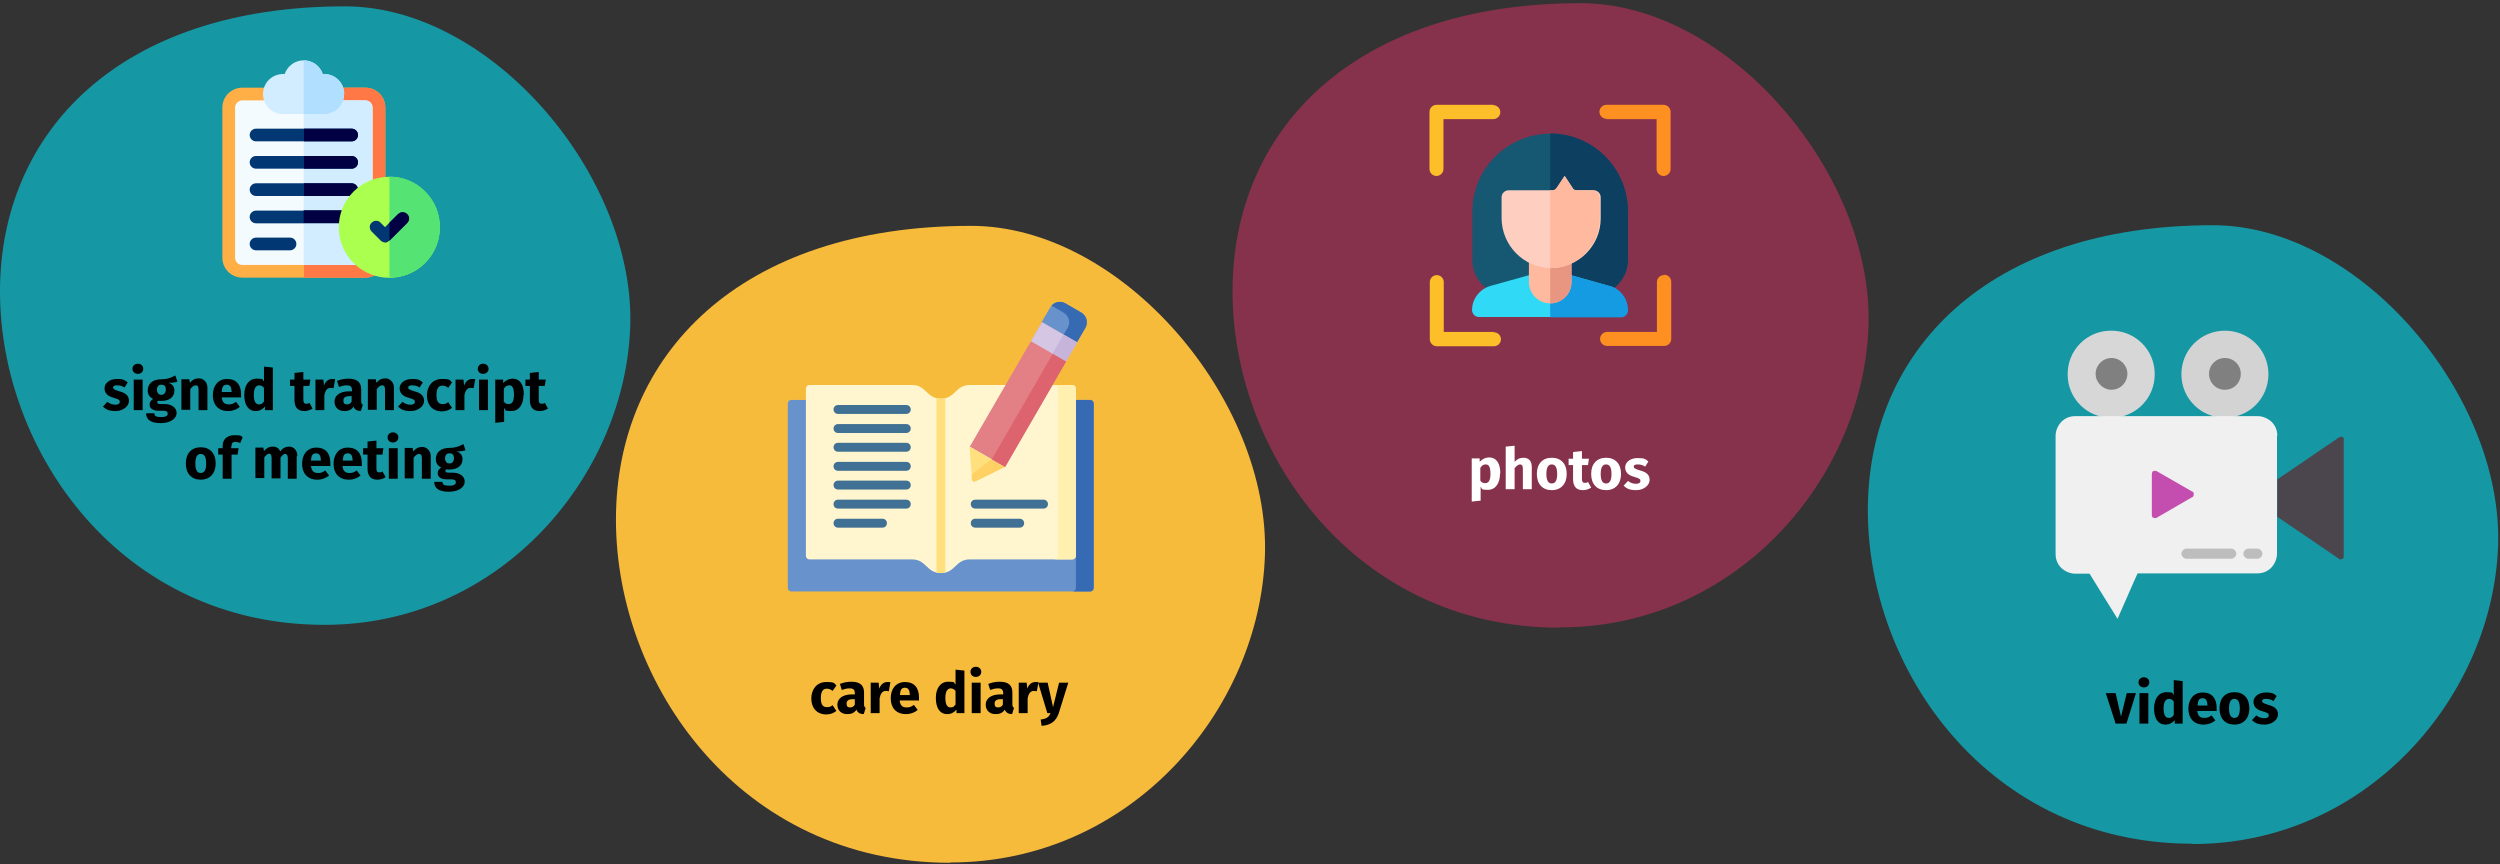 <?xml version="1.0" encoding="UTF-8"?>
<svg xmlns="http://www.w3.org/2000/svg" xmlns:xlink="http://www.w3.org/1999/xlink" version="1.1" viewBox="0 0 787 272">
  <rect x="0" y="0" width="787" height="272" fill="#333333" stroke="none"/>
  <defs>
    <style>
      .cls-1 {
        fill: #87324c;
      }

      .cls-1, .cls-2, .cls-3, .cls-4, .cls-5, .cls-6, .cls-7, .cls-8, .cls-9, .cls-10, .cls-11, .cls-12, .cls-13, .cls-14, .cls-15, .cls-16, .cls-17, .cls-18, .cls-19, .cls-20, .cls-21, .cls-22, .cls-23, .cls-24, .cls-25, .cls-26, .cls-27, .cls-28, .cls-29, .cls-30, .cls-31, .cls-32, .cls-33, .cls-34, .cls-35, .cls-36, .cls-37, .cls-38, .cls-39, .cls-40, .cls-41, .cls-42 {
        stroke-width: 0px;
      }

      .cls-2 {
        fill: #6892cc;
      }

      .cls-2, .cls-6, .cls-7, .cls-10, .cls-12, .cls-13, .cls-23, .cls-25, .cls-28, .cls-33 {
        fill-rule: evenodd;
      }

      .cls-3 {
        fill: #e89582;
      }

      .cls-4 {
        fill: #aaff4f;
      }

      .cls-5 {
        fill: #d3d3d3;
      }

      .cls-6 {
        fill: #c6b4da;
      }

      .cls-7 {
        fill: #d5c6e4;
      }

      .cls-8 {
        fill: #bdbdbd;
      }

      .cls-9 {
        fill: #000;
      }

      .cls-10 {
        fill: #dd636e;
      }

      .cls-11 {
        fill: #407093;
      }

      .cls-12 {
        fill: #fff0af;
      }

      .cls-13 {
        fill: #ffd064;
      }

      .cls-14 {
        fill: #55e373;
      }

      .cls-15 {
        fill: #d2edff;
      }

      .cls-16 {
        fill: none;
      }

      .cls-17 {
        fill: #c34eaf;
      }

      .cls-18 {
        fill: #fe9022;
      }

      .cls-19 {
        fill: #165771;
      }

      .cls-20 {
        fill: #30d9f6;
      }

      .cls-21 {
        fill: #ff7845;
      }

      .cls-22 {
        fill: #4b454d;
      }

      .cls-23 {
        fill: #366ab3;
      }

      .cls-24 {
        fill: #013772;
      }

      .cls-25 {
        fill: #ffe07d;
      }

      .cls-26 {
        fill: gray;
      }

      .cls-27 {
        fill: #010043;
      }

      .cls-28 {
        fill: #e28086;
      }

      .cls-29 {
        fill: #fcbe29;
      }

      .cls-43 {
        clip-path: url(#clippath);
      }

      .cls-30 {
        fill: #d7d7d7;
      }

      .cls-31 {
        fill: #fecec0;
      }

      .cls-32 {
        fill: #1598a4;
      }

      .cls-33 {
        fill: #fff6cf;
      }

      .cls-34 {
        fill: #fff;
      }

      .cls-35 {
        fill: #f7bb3c;
      }

      .cls-36 {
        fill: #ffaf45;
      }

      .cls-37 {
        fill: #feb99e;
      }

      .cls-38 {
        fill: #0c3f60;
      }

      .cls-39 {
        fill: #159be1;
      }

      .cls-40 {
        fill: #f0f0f0;
      }

      .cls-41 {
        fill: #f4fbff;
      }

      .cls-42 {
        fill: #b0dfff;
      }
    </style>
    <clipPath id="clippath">
      <rect class="cls-16" y="0" width="787" height="272"></rect>
    </clipPath>
  </defs>
  <g id="Ebene_1" data-name="Ebene 1">
    <g class="cls-43">
      <g>
        <path class="cls-32" d="M690.2,265.7c55.2,0,94.6-46.7,96.2-94,1.5-47.3-43.5-100.8-89.8-100.8-71,0-108.6,39.6-108.6,89.8s37.9,104.9,102.2,104.9Z"></path>
        <path class="cls-30" d="M664.7,131.5c7.6,0,13.7-6.2,13.6-13.8,0-7.6-6.2-13.7-13.8-13.6-7.6,0-13.7,6.2-13.6,13.8,0,7.6,6.2,13.7,13.8,13.6Z"></path>
        <path class="cls-26" d="M664.7,122.7c2.8,0,5-2.3,5-5,0-2.8-2.3-5-5-5-2.8,0-5,2.3-5,5s2.3,5,5,5Z"></path>
        <path class="cls-5" d="M700.4,131.5c7.6,0,13.7-6.1,13.7-13.7s-6.1-13.7-13.7-13.7-13.7,6.1-13.7,13.7,6.1,13.7,13.7,13.7Z"></path>
        <path class="cls-26" d="M700.4,122.7c2.8,0,5-2.2,5-5s-2.2-5-5-5-5,2.2-5,5,2.2,5,5,5Z"></path>
        <path class="cls-22" d="M737.8,138.5v36.6c0,.2,0,.4-.1.5,0,.2-.2.3-.4.4-.2,0-.4.1-.5.1-.2,0-.4,0-.5-.2l-13.2-9-6.2-4.2v-11.8l6.2-4.2,13.2-9c.2-.1.3-.2.5-.2.2,0,.4,0,.6.1.2,0,.3.2.4.4,0,.2.1.4.1.5Z"></path>
        <path class="cls-40" d="M716.8,137.1v37.2c0,1.6-.7,3.2-1.8,4.4-1.2,1.2-2.7,1.8-4.4,1.8h-37.7l-2.3,5.2-4,9.1-5.9-9.5-2.9-4.7h-4.5c-1.6,0-3.2-.7-4.4-1.8-1.2-1.2-1.8-2.7-1.8-4.4v-37.2c0-1.6.7-3.2,1.8-4.4,1.2-1.2,2.7-1.8,4.4-1.8h57.4c1.6,0,3.2.7,4.4,1.8,1.2,1.2,1.8,2.7,1.8,4.4Z"></path>
        <path class="cls-17" d="M690.2,154.8l-11.3-6.5c-.2,0-.3-.1-.5-.1s-.4,0-.5.1c-.2,0-.3.2-.4.4,0,.2-.1.3-.1.5v12.9c0,.2,0,.4.1.5,0,.2.2.3.4.4.2,0,.3.1.5.1s.4,0,.5-.1l11.2-6.5c.2,0,.3-.2.4-.4,0-.2.1-.3.1-.5,0-.2,0-.4-.1-.5,0-.2-.2-.3-.4-.4Z"></path>
        <path class="cls-8" d="M702.4,175.9h-14.1c-.4,0-.8-.2-1.1-.5-.3-.3-.5-.7-.5-1.1s.2-.8.5-1.1c.3-.3.7-.5,1.1-.5h14.1c.4,0,.8.2,1.1.5.3.3.5.7.5,1.1s-.2.8-.5,1.1c-.3.3-.7.5-1.1.5Z"></path>
        <path class="cls-8" d="M710.6,175.9h-2.8c-.4,0-.8-.2-1.1-.5-.3-.3-.5-.7-.5-1.1s.2-.8.5-1.1c.3-.3.7-.5,1.1-.5h2.8c.4,0,.8.2,1.1.5.3.3.5.7.5,1.1s-.2.8-.5,1.1c-.3.3-.7.5-1.1.5Z"></path>
        <path class="cls-1" d="M491.1,197.5c55.7,0,95.5-47.1,97.1-94.8,1.6-47.7-43.9-101.7-90.6-101.7-71.6,0-109.6,40-109.6,90.7s38.3,105.9,103.1,105.9Z"></path>
        <path class="cls-19" d="M488,42.1c-13.5,0-24.5,11-24.5,24.5v15.3c0,6.1,5,11.1,11.1,11.1h26.7c6.1,0,11.1-5,11.1-11.1v-15.3c0-13.5-11-24.5-24.5-24.5Z"></path>
        <path class="cls-38" d="M512.5,66.5v15.3c0,6.1-5,11.1-11.1,11.1h-13.4v-50.9c13.5,0,24.5,11,24.5,24.5Z"></path>
        <path class="cls-29" d="M470.2,104.5h-15.7v-15.7c0-1.2-1-2.2-2.2-2.2h0c-1.2,0-2.2,1-2.2,2.2v18c0,1.2,1,2.2,2.2,2.2h18c1.2,0,2.2-1,2.2-2.2s-1-2.2-2.2-2.2Z"></path>
        <path class="cls-18" d="M523.8,86.6c-1.2,0-2.2,1-2.2,2.2v15.7h-15.7c-1.2,0-2.2,1-2.2,2.2s1,2.2,2.2,2.2h18c1.2,0,2.2-1,2.2-2.2v-18c0-1.2-1-2.2-2.2-2.2Z"></path>
        <path class="cls-18" d="M505.8,37.5h15.7v15.7c0,1.2,1,2.2,2.2,2.2h0c1.2,0,2.2-1,2.2-2.2v-18c0-1.2-1-2.2-2.2-2.2h-18c-1.2,0-2.2,1-2.2,2.2s1,2.2,2.2,2.2Z"></path>
        <path class="cls-29" d="M470.2,33h-18c-1.2,0-2.2,1-2.2,2.2v18c0,1.2,1,2.2,2.2,2.2s2.2-1,2.2-2.2v-15.7h15.7c1.2,0,2.2-1,2.2-2.2s-1-2.2-2.2-2.2Z"></path>
        <path class="cls-20" d="M506.7,90.1c-13.3-3.8-12.4-3.5-12.8-3.5-13,0-12.1,0-12.5,0l-12.2,3.4c-3.4,1-5.8,4.1-5.8,7.6,0,1.2,1,2.2,2.2,2.2h44.5c1.2,0,2.2-1,2.2-2.2,0-3.5-2.4-6.6-5.8-7.6Z"></path>
        <path class="cls-39" d="M512.5,97.7c0,1.2-1,2.2-2.2,2.2h-22.3s0-13.4,0-13.4c1.6,0,3.5,0,5.9,0,.2,0,.1,0,.7.1,1,.3,3.8,1.1,12.1,3.4.5.1,1,.3,1.4.5,2.6,1.3,4.4,4,4.4,7.1Z"></path>
        <path class="cls-37" d="M494.7,82v6.8c0,3.7-3,6.7-6.7,6.7s-6.7-3-6.7-6.7v-6.8c4.2,2.1,9.2,2.1,13.4,0Z"></path>
        <path class="cls-3" d="M494.7,82v6.8c0,3.7-3,6.7-6.7,6.7v-11.9c2.3,0,4.6-.5,6.7-1.6Z"></path>
        <path class="cls-31" d="M501.4,59.9h-5.1c-.5,0-1-.2-1.2-.7l-2.5-3.8-2.5,3.8c-.3.4-.7.7-1.2.7h-14c-1.2,0-2.2,1-2.2,2.2v6.5c0,8.6,6.9,15.7,15.5,15.8,8.6,0,15.7-7,15.7-15.6v-6.7c0-1.2-1-2.2-2.2-2.2Z"></path>
        <path class="cls-37" d="M503.6,62.1v6.7c0,8.6-7,15.6-15.6,15.6v-24.5c1.9,0,1.3.2,4.5-4.5l2.5,3.8c.3.4.7.7,1.2.7h5.1c1.2,0,2.2,1,2.2,2.2Z"></path>
        <path class="cls-35" d="M299.2,271.5c56.9,0,97.4-48.1,99-96.7,1.6-48.7-44.8-103.7-92.5-103.7-73.1,0-111.8,40.8-111.8,92.5s39,108,105.2,108Z"></path>
        <path class="cls-2" d="M249.1,125.9h94.1c.6,0,1.1.5,1.1,1.1v58.1c0,.6-.5,1.1-1.1,1.1h-94.1c-.6,0-1.1-.5-1.1-1.1v-58.1c0-.6.5-1.1,1.1-1.1Z"></path>
        <path class="cls-23" d="M337.6,125.9h5.6c.6,0,1.1.5,1.1,1.1v58.1c0,.6-.5,1.1-1.1,1.1h-5.6c.6,0,1.1-.5,1.1-1.1v-58.1c0-.6-.5-1.1-1.1-1.1Z"></path>
        <path class="cls-33" d="M305.3,121.2h32.3c.6,0,1.1.5,1.1,1.1v52.7c0,.6-.5,1.1-1.1,1.1h-32.3c-4.6,0-4.5,4.3-9.1,4.3s-4.5-4.3-9.1-4.3h-32.3c-.6,0-1.1-.5-1.1-1.1v-52.7c0-.6.5-1.1,1.1-1.1h32.3c4.6,0,4.5,4.3,9.1,4.3s4.5-4.3,9.1-4.3Z"></path>
        <path class="cls-12" d="M331.9,121.2h5.6c.6,0,1.1.5,1.1,1.1v52.7c0,.6-.5,1.1-1.1,1.1h-5.6c.6,0,1.1-.5,1.1-1.1v-52.7c0-.6-.5-1.1-1.1-1.1Z"></path>
        <path class="cls-25" d="M297.6,180.2c-.4.1-.9.2-1.4.2s-1,0-1.4-.2v-54.9c.4.1.9.2,1.4.2s1,0,1.4-.2v54.9Z"></path>
        <path class="cls-11" d="M263.8,130.3c-.8,0-1.4-.6-1.4-1.4s.6-1.4,1.4-1.4h21.5c.8,0,1.4.6,1.4,1.4s-.6,1.4-1.4,1.4h-21.5ZM307,166.1c-.8,0-1.4-.6-1.4-1.4s.6-1.4,1.4-1.4h14c.8,0,1.4.6,1.4,1.4s-.6,1.4-1.4,1.4h-14ZM307,160.1c-.8,0-1.4-.6-1.4-1.4s.6-1.4,1.4-1.4h21.5c.8,0,1.4.6,1.4,1.4s-.6,1.4-1.4,1.4h-21.5ZM263.8,148.2c-.8,0-1.4-.6-1.4-1.4s.6-1.4,1.4-1.4h21.5c.8,0,1.4.6,1.4,1.4s-.6,1.4-1.4,1.4h-21.5ZM263.8,166.1c-.8,0-1.4-.6-1.4-1.4s.6-1.4,1.4-1.4h14c.8,0,1.4.6,1.4,1.4s-.6,1.4-1.4,1.4h-14ZM263.8,160.1c-.8,0-1.4-.6-1.4-1.4s.6-1.4,1.4-1.4h21.5c.8,0,1.4.6,1.4,1.4s-.6,1.4-1.4,1.4h-21.5ZM263.8,154.1c-.8,0-1.4-.6-1.4-1.4s.6-1.4,1.4-1.4h21.5c.8,0,1.4.6,1.4,1.4s-.6,1.4-1.4,1.4h-21.5ZM263.8,142.2c-.8,0-1.4-.6-1.4-1.4s.6-1.4,1.4-1.4h21.5c.8,0,1.4.6,1.4,1.4s-.6,1.4-1.4,1.4h-21.5ZM263.8,136.3c-.8,0-1.4-.6-1.4-1.4s.6-1.4,1.4-1.4h21.5c.8,0,1.4.6,1.4,1.4s-.6,1.4-1.4,1.4h-21.5Z"></path>
        <path class="cls-28" d="M328,101.4l11.1,6.4-22.7,39.2-11.1-6.4,22.7-39.2Z"></path>
        <path class="cls-2" d="M335.4,95.5l5,2.9c1.7,1,2.2,3.1,1.3,4.8l-2.7,4.6-11.1-6.4,2.7-4.6c1-1.7,3.1-2.2,4.8-1.3Z"></path>
        <path class="cls-23" d="M335.4,95.5l5,2.9c1.7,1,2.2,3.1,1.3,4.8l-2.7,4.6-4.2-2.4,1.3-2.2c1-1.7.4-3.8-1.3-4.8l-3.8-2.2c1.1-1.2,2.9-1.6,4.4-.7Z"></path>
        <path class="cls-25" d="M307.1,151.5l9.2-4.5-11.1-6.4.8,10.2c0,.7.5.9,1.1.6Z"></path>
        <path class="cls-13" d="M307.1,151.5l9.2-4.5-4.2-2.4-6.2,4.8v1.5c.2.7.6.9,1.2.6Z"></path>
        <path class="cls-7" d="M328,101.4l11.1,6.4-3.5,6-11.1-6.4,3.5-6Z"></path>
        <path class="cls-6" d="M334.8,105.3l-3.5,6,4.2,2.4,3.5-6-4.2-2.4Z"></path>
        <path class="cls-10" d="M312.2,144.6l19.2-33.2,4.2,2.4-19.2,33.2-4.2-2.4Z"></path>
        <path class="cls-32" d="M102.2,196.7c55.2,0,94.6-46.7,96.2-94C199.9,55.5,154.9,2,108.6,2,37.6,2,0,41.6,0,91.8s37.9,104.9,102.2,104.9Z"></path>
        <path class="cls-36" d="M115,87.4h-38.7c-3.4,0-6.3-2.7-6.3-6.3v-47.2c0-3.6,2.9-6.3,6.3-6.3h38.7c3.4,0,6.3,2.7,6.3,6.3v47.2c0,3.6-2.9,6.3-6.3,6.3Z"></path>
        <path class="cls-21" d="M121.3,81.1v-47.2c0-3.6-2.9-6.3-6.3-6.3h-19.3v59.8h19.3c3.4,0,6.3-2.7,6.3-6.3Z"></path>
        <path class="cls-41" d="M76.3,31.6c-1.2,0-2.3,1-2.3,2.3v47.2c0,1.3,1,2.3,2.3,2.3h38.7c1.3,0,2.3-1,2.3-2.3v-47.2c0-1.3-1-2.3-2.3-2.3h-38.7Z"></path>
        <path class="cls-15" d="M117.2,81.1v-47.2c0-1.3-1-2.3-2.3-2.3h-19.3v51.8h19.3c1.3,0,2.3-1,2.3-2.3Z"></path>
        <path class="cls-15" d="M102.1,23.3h-.5c-.8-2.5-3.2-4.3-6-4.3s-5.1,1.8-6,4.3h-.5c-3.4,0-6.3,2.7-6.3,6.3s2.8,6.3,6.3,6.3h12.9c3.4,0,6.3-2.7,6.3-6.3s-2.9-6.3-6.3-6.3Z"></path>
        <path class="cls-42" d="M108.4,29.6c0-3.6-2.9-6.3-6.3-6.3h-.5c-.8-2.5-3.2-4.3-6-4.3v16.9h6.4c3.4,0,6.3-2.7,6.3-6.3Z"></path>
        <path class="cls-24" d="M110.7,61.7h-30.1c-1.1,0-2-.9-2-2s.9-2,2-2h30.1c1.1,0,2,.9,2,2s-.9,2-2,2Z"></path>
        <path class="cls-24" d="M108.5,70.3h-27.9c-1.1,0-2-.9-2-2s.9-2,2-2h27.9c1.1,0,2,.9,2,2s-.9,2-2,2Z"></path>
        <path class="cls-24" d="M110.7,44.5h-30.1c-1.1,0-2-.9-2-2s.9-2,2-2h30.1c1.1,0,2,.9,2,2s-.9,2-2,2Z"></path>
        <path class="cls-24" d="M91.3,78.8h-10.7c-1.1,0-2-.9-2-2s.9-2,2-2h10.7c1.1,0,2,.9,2,2s-.9,2-2,2Z"></path>
        <path class="cls-24" d="M110.7,53.1h-30.1c-1.1,0-2-.9-2-2s.9-2,2-2h30.1c1.1,0,2,.9,2,2s-.9,2-2,2Z"></path>
        <path class="cls-27" d="M110.7,40.5h-15v4h15c1.1,0,2-.9,2-2s-.9-2-2-2Z"></path>
        <path class="cls-27" d="M110.7,49.1h-15v4h15c1.1,0,2-.9,2-2s-.9-2-2-2Z"></path>
        <path class="cls-27" d="M110.7,57.7h-15v4h15c1.1,0,2-.9,2-2s-.9-2-2-2Z"></path>
        <path class="cls-27" d="M108.5,66.2h-12.9v4h12.9c1.1,0,2-.9,2-2s-.9-2-2-2Z"></path>
        <path class="cls-4" d="M133.8,82.8c6.2-6.2,6.2-16.3,0-22.5-6.2-6.2-16.3-6.2-22.5,0-6.2,6.2-6.2,16.3,0,22.5,6.2,6.2,16.3,6.2,22.5,0Z"></path>
        <path class="cls-14" d="M122.6,87.4v-31.8c8.8,0,15.9,7.1,15.9,15.9s-7.1,15.9-15.9,15.9Z"></path>
        <path class="cls-24" d="M121.2,76.3c-.5,0-1-.2-1.4-.6l-2.8-2.8c-.8-.8-.8-2.1,0-2.8.8-.8,2.1-.8,2.8,0l1.4,1.4,4.1-4.1c.8-.8,2.1-.8,2.8,0,.8.8.8,2.1,0,2.8l-5.6,5.6c-.4.4-.9.6-1.4.6Z"></path>
        <path class="cls-27" d="M125.3,67.4l-2.7,2.7v5.7s0,0,0,0l5.6-5.6c.8-.8.8-2.1,0-2.8-.8-.8-2.1-.8-2.8,0Z"></path>
      </g>
    </g>
    <g>
      <path class="cls-9" d="M669.4,227.8h-3.4l-3.1-9.6h3.1l1.7,7.4,1.8-7.4h2.9l-3,9.6Z"></path>
      <path class="cls-9" d="M676.6,214.8c0,.9-.7,1.6-1.7,1.6s-1.7-.7-1.7-1.6.7-1.6,1.7-1.6,1.7.7,1.7,1.6ZM676.3,227.8h-2.8v-9.6h2.8v9.6Z"></path>
      <path class="cls-9" d="M687.1,214.4v13.4h-2.5v-1.1c-.7.8-1.6,1.4-2.9,1.4-2.4,0-3.6-2-3.6-5.1s1.5-5.1,3.9-5.1,1.7.3,2.3.9v-4.7l2.8.3ZM684.3,224.9v-4.1c-.4-.5-.9-.8-1.5-.8-1,0-1.7.9-1.7,3s.6,3,1.6,3,1.2-.4,1.7-1.1Z"></path>
      <path class="cls-9" d="M697.6,223.8h-5.9c.2,1.7,1,2.2,2.2,2.2s1.5-.3,2.3-.8l1.2,1.6c-1,.8-2.2,1.3-3.7,1.3-3.2,0-4.8-2.1-4.8-5s1.6-5.1,4.5-5.1,4.4,1.8,4.4,4.9,0,.7,0,1ZM694.9,222c0-1.3-.4-2.2-1.5-2.2s-1.5.6-1.6,2.3h3.2Z"></path>
      <path class="cls-9" d="M708.1,223c0,3.1-1.8,5.1-4.7,5.1s-4.7-1.9-4.7-5.1,1.8-5.1,4.7-5.1,4.7,1.9,4.7,5.1ZM701.7,223c0,2.1.6,3,1.7,3s1.7-.9,1.7-3-.6-3-1.7-3-1.7.9-1.7,3Z"></path>
      <path class="cls-9" d="M716.7,219.1l-1,1.6c-.7-.5-1.5-.7-2.4-.7s-1.2.3-1.2.7.3.7,2,1.2c1.9.5,3,1.3,3,3s-1.9,3.2-4.2,3.2-3.1-.6-4-1.4l1.4-1.5c.7.6,1.6.9,2.5.9s1.4-.3,1.4-.9-.3-.8-2-1.3c-1.9-.5-2.8-1.5-2.8-3s1.5-2.9,3.9-2.9,2.6.5,3.5,1.2Z"></path>
    </g>
  </g>
  <g id="_Ebene_" data-name="&amp;lt;Ebene&amp;gt;">
    <g>
      <path class="cls-9" d="M40.2,120.4l-1,1.6c-.7-.5-1.5-.7-2.4-.7s-1.2.3-1.2.7.3.7,2,1.2c1.9.5,3,1.3,3,3s-1.9,3.2-4.2,3.2-3.1-.6-4-1.4l1.4-1.5c.7.6,1.6.9,2.5.9s1.4-.3,1.4-.9-.3-.8-2-1.3c-1.9-.5-2.8-1.5-2.8-3s1.5-2.9,3.9-2.9,2.6.5,3.5,1.2Z"></path>
      <path class="cls-9" d="M45.1,116.1c0,.9-.7,1.6-1.7,1.6s-1.7-.7-1.7-1.6.7-1.6,1.7-1.6,1.7.7,1.7,1.6ZM44.9,129.1h-2.8v-9.6h2.8v9.6Z"></path>
      <path class="cls-9" d="M55.9,120.1c-.7.3-1.5.4-2.8.4,1.2.5,1.8,1.2,1.8,2.5,0,1.9-1.5,3.2-4,3.2s-.8,0-1.1-.1c-.2.1-.3.3-.3.5s.1.6,1,.6h1.4c2.2,0,3.7,1.2,3.7,2.8s-1.7,3.2-5,3.2-4.6-1.2-4.6-3.1h2.6c0,.8.4,1.2,2.1,1.2s2.1-.5,2.1-1.1-.4-.9-1.4-.9h-1.4c-2.1,0-2.9-.9-2.9-1.9s.5-1.4,1.1-1.8c-1.2-.6-1.7-1.5-1.7-2.7,0-2.2,1.7-3.5,4.2-3.5,2.1,0,3.3-.6,4.5-1.2l.7,2.1ZM49.4,122.7c0,1,.6,1.6,1.4,1.6s1.4-.6,1.4-1.7-.5-1.5-1.4-1.5-1.4.6-1.4,1.6Z"></path>
      <path class="cls-9" d="M65.3,122.1v7h-2.8v-6.5c0-1-.3-1.3-.9-1.3s-1.2.5-1.7,1.2v6.5h-2.8v-9.6h2.5l.2,1.1c.8-1,1.7-1.4,2.9-1.4s2.6,1.1,2.6,2.9Z"></path>
      <path class="cls-9" d="M75.7,125.1h-5.9c.2,1.7,1,2.2,2.2,2.2s1.5-.3,2.3-.8l1.2,1.6c-1,.8-2.2,1.3-3.7,1.3-3.2,0-4.8-2.1-4.8-5s1.6-5.1,4.5-5.1,4.4,1.8,4.4,4.9,0,.7,0,1ZM72.9,123.3c0-1.3-.4-2.2-1.5-2.2s-1.5.6-1.6,2.3h3.2Z"></path>
      <path class="cls-9" d="M85.9,115.7v13.4h-2.5v-1.1c-.7.8-1.6,1.4-2.9,1.4-2.4,0-3.6-2-3.6-5.1s1.5-5.1,3.9-5.1,1.7.3,2.3.9v-4.7l2.8.3ZM83.1,126.2v-4.1c-.4-.5-.9-.8-1.5-.8-1,0-1.7.9-1.7,3s.6,3,1.6,3,1.2-.4,1.7-1.1Z"></path>
      <path class="cls-9" d="M98.4,128.6c-.7.5-1.7.8-2.6.8-2.1,0-3.1-1.2-3.1-3.5v-4.4h-1.4v-2h1.4v-2.1l2.8-.3v2.4h2.2l-.3,2h-1.9v4.4c0,.9.3,1.2.9,1.2s.6,0,1-.3l1,1.8Z"></path>
      <path class="cls-9" d="M105.5,119.4l-.5,2.8c-.3,0-.5-.1-.9-.1-1.2,0-1.7.9-2,2.3v4.7h-2.8v-9.6h2.5l.2,1.9c.4-1.3,1.4-2.1,2.5-2.1s.6,0,1,.1Z"></path>
      <path class="cls-9" d="M114.2,127.5l-.6,1.9c-1.1,0-1.9-.4-2.3-1.4-.7,1.1-1.7,1.4-2.9,1.4-1.9,0-3.1-1.2-3.1-3s1.6-3.2,4.5-3.2h1v-.4c0-1.1-.5-1.5-1.6-1.5s-1.5.2-2.5.5l-.6-1.9c1.2-.5,2.5-.7,3.6-.7,2.8,0,4,1.2,4,3.4v3.7c0,.7.2,1,.6,1.2ZM110.7,126.4v-1.7h-.7c-1.3,0-1.9.5-1.9,1.4s.4,1.2,1.1,1.2,1.2-.3,1.5-.9Z"></path>
      <path class="cls-9" d="M124,122.1v7h-2.8v-6.5c0-1-.3-1.3-.9-1.3s-1.2.5-1.7,1.2v6.5h-2.8v-9.6h2.5l.2,1.1c.8-1,1.7-1.4,2.9-1.4s2.6,1.1,2.6,2.9Z"></path>
      <path class="cls-9" d="M133.1,120.4l-1,1.6c-.7-.5-1.5-.7-2.4-.7s-1.2.3-1.2.7.3.7,2,1.2c1.9.5,3,1.3,3,3s-1.9,3.2-4.2,3.2-3.1-.6-4-1.4l1.4-1.5c.7.6,1.6.9,2.5.9s1.4-.3,1.4-.9-.3-.8-2-1.3c-1.9-.5-2.8-1.5-2.8-3s1.5-2.9,3.9-2.9,2.6.5,3.5,1.2Z"></path>
      <path class="cls-9" d="M142.3,120.4l-1.2,1.7c-.6-.5-1.2-.7-1.8-.7-1.2,0-1.9.8-1.9,3s.8,2.8,1.9,2.8,1.2-.2,1.8-.6l1.2,1.8c-.9.7-1.9,1.1-3.2,1.1-2.9,0-4.7-2-4.7-5s1.8-5.2,4.7-5.2,2.4.4,3.3,1.2Z"></path>
      <path class="cls-9" d="M149.6,119.4l-.5,2.8c-.3,0-.5-.1-.9-.1-1.2,0-1.7.9-2,2.3v4.7h-2.8v-9.6h2.5l.2,1.9c.4-1.3,1.4-2.1,2.5-2.1s.6,0,1,.1Z"></path>
      <path class="cls-9" d="M153.8,116.1c0,.9-.7,1.6-1.7,1.6s-1.7-.7-1.7-1.6.7-1.6,1.7-1.6,1.7.7,1.7,1.6ZM153.6,129.1h-2.8v-9.6h2.8v9.6Z"></path>
      <path class="cls-9" d="M164.8,124.3c0,3-1.4,5.1-3.8,5.1s-1.7-.3-2.3-1v4.4l-2.8.3v-13.6h2.5v1.1c.9-1,2-1.4,2.9-1.4,2.5,0,3.6,2,3.6,5.1ZM161.8,124.3c0-2.4-.6-3-1.5-3s-1.2.4-1.7,1.1v4c.4.6.9.8,1.5.8,1.1,0,1.7-.8,1.7-3Z"></path>
      <path class="cls-9" d="M172.5,128.6c-.7.5-1.7.8-2.6.8-2.1,0-3.1-1.2-3.1-3.5v-4.4h-1.4v-2h1.4v-2.1l2.8-.3v2.4h2.2l-.3,2h-1.9v4.4c0,.9.3,1.2.9,1.2s.6,0,1-.3l1,1.8Z"></path>
      <path class="cls-9" d="M67.9,145.9c0,3.1-1.8,5.1-4.7,5.1s-4.7-1.9-4.7-5.1,1.8-5.1,4.7-5.1,4.7,1.9,4.7,5.1ZM61.5,145.9c0,2.1.6,3,1.7,3s1.7-.9,1.7-3-.6-3-1.7-3-1.7.9-1.7,3Z"></path>
      <path class="cls-9" d="M72.8,140.4v.7h2.3l-.3,2h-1.9v7.6h-2.8v-7.6h-1.4v-2h1.4v-.8c0-1.8,1.2-3.3,3.7-3.3s1.9.3,2.6.6l-.8,1.9c-.5-.3-1.1-.4-1.5-.4-.8,0-1.2.4-1.2,1.3Z"></path>
      <path class="cls-9" d="M93.4,143.7v7h-2.8v-6.5c0-1-.4-1.3-.8-1.3-.6,0-1,.5-1.5,1.2v6.5h-2.8v-6.5c0-1-.4-1.3-.8-1.3s-1,.5-1.5,1.2v6.5h-2.8v-9.6h2.5l.2,1.1c.7-.9,1.6-1.4,2.8-1.4s1.9.5,2.3,1.5c.8-1,1.6-1.5,2.9-1.5s2.5,1.1,2.5,2.9Z"></path>
      <path class="cls-9" d="M103.8,146.7h-5.9c.2,1.7,1,2.2,2.2,2.2s1.5-.3,2.3-.8l1.2,1.6c-1,.8-2.2,1.3-3.7,1.3-3.2,0-4.8-2.1-4.8-5s1.6-5.1,4.5-5.1,4.4,1.8,4.4,4.9,0,.7,0,1ZM101,144.9c0-1.3-.4-2.2-1.5-2.2s-1.5.6-1.6,2.3h3.2Z"></path>
      <path class="cls-9" d="M113.7,146.7h-5.9c.2,1.7,1,2.2,2.2,2.2s1.5-.3,2.3-.8l1.2,1.6c-1,.8-2.2,1.3-3.7,1.3-3.2,0-4.8-2.1-4.8-5s1.6-5.1,4.5-5.1,4.4,1.8,4.4,4.9,0,.7,0,1ZM111,144.9c0-1.3-.4-2.2-1.5-2.2s-1.5.6-1.6,2.3h3.2Z"></path>
      <path class="cls-9" d="M121.4,150.2c-.7.5-1.7.8-2.6.8-2.1,0-3.1-1.2-3.1-3.5v-4.4h-1.4v-2h1.4v-2.1l2.8-.3v2.4h2.2l-.3,2h-1.9v4.4c0,.9.3,1.2.9,1.2s.6,0,1-.3l1,1.8Z"></path>
      <path class="cls-9" d="M125.4,137.7c0,.9-.7,1.6-1.7,1.6s-1.7-.7-1.7-1.6.7-1.6,1.7-1.6,1.7.7,1.7,1.6ZM125.2,150.7h-2.8v-9.6h2.8v9.6Z"></path>
      <path class="cls-9" d="M135.6,143.7v7h-2.8v-6.5c0-1-.3-1.3-.9-1.3s-1.2.5-1.7,1.2v6.5h-2.8v-9.6h2.5l.2,1.1c.8-1,1.7-1.4,2.9-1.4s2.6,1.1,2.6,2.9Z"></path>
      <path class="cls-9" d="M146.6,141.7c-.7.3-1.5.4-2.8.4,1.2.5,1.8,1.2,1.8,2.5,0,1.9-1.5,3.2-4,3.2s-.8,0-1.1-.1c-.2.1-.3.3-.3.5s.1.6,1,.6h1.4c2.2,0,3.7,1.2,3.7,2.8s-1.7,3.2-5,3.2-4.6-1.2-4.6-3.1h2.6c0,.8.4,1.2,2.1,1.2s2.1-.5,2.1-1.1-.4-.9-1.4-.9h-1.4c-2.1,0-2.9-.9-2.9-1.9s.5-1.4,1.1-1.8c-1.2-.6-1.7-1.5-1.7-2.7,0-2.2,1.7-3.5,4.2-3.5,2.1,0,3.3-.6,4.5-1.2l.7,2.1ZM140.1,144.3c0,1,.6,1.6,1.4,1.6s1.4-.6,1.4-1.7-.5-1.5-1.4-1.5-1.4.6-1.4,1.6Z"></path>
    </g>
    <g>
      <path class="cls-9" d="M263.3,215.8l-1.2,1.7c-.6-.5-1.2-.7-1.8-.7-1.2,0-1.9.8-1.9,3s.8,2.8,1.9,2.8,1.2-.2,1.8-.6l1.2,1.8c-.9.7-1.9,1.1-3.2,1.1-2.9,0-4.7-2-4.7-5s1.8-5.2,4.7-5.2,2.4.4,3.3,1.2Z"></path>
      <path class="cls-9" d="M272.5,222.9l-.6,1.9c-1.1,0-1.9-.4-2.3-1.4-.7,1.1-1.7,1.4-2.9,1.4-1.9,0-3.1-1.2-3.1-3s1.6-3.2,4.5-3.2h1v-.4c0-1.1-.5-1.5-1.6-1.5s-1.5.2-2.5.5l-.6-1.9c1.2-.5,2.5-.7,3.6-.7,2.8,0,4,1.2,4,3.4v3.7c0,.7.2,1,.6,1.2ZM269.1,221.8v-1.7h-.7c-1.3,0-1.9.5-1.9,1.4s.4,1.2,1.1,1.2,1.2-.3,1.5-.9Z"></path>
      <path class="cls-9" d="M280.3,214.8l-.5,2.8c-.3,0-.5-.1-.9-.1-1.2,0-1.7.9-2,2.3v4.7h-2.8v-9.6h2.5l.2,1.9c.4-1.3,1.4-2.1,2.5-2.1s.6,0,1,.1Z"></path>
      <path class="cls-9" d="M289.1,220.5h-5.9c.2,1.7,1,2.2,2.2,2.2s1.5-.3,2.3-.8l1.2,1.6c-1,.8-2.2,1.3-3.7,1.3-3.2,0-4.8-2.1-4.8-5s1.6-5.1,4.5-5.1,4.4,1.8,4.4,4.9,0,.7,0,1ZM286.4,218.7c0-1.3-.4-2.2-1.5-2.2s-1.5.6-1.6,2.3h3.2Z"></path>
      <path class="cls-9" d="M303.6,211.1v13.4h-2.5v-1.1c-.7.8-1.6,1.4-2.9,1.4-2.4,0-3.6-2-3.6-5.1s1.5-5.1,3.9-5.1,1.7.3,2.3.9v-4.7l2.8.3ZM300.8,221.6v-4.1c-.4-.5-.9-.8-1.5-.8-1,0-1.7.9-1.7,3s.6,3,1.6,3,1.2-.4,1.7-1.1Z"></path>
      <path class="cls-9" d="M308.9,211.5c0,.9-.7,1.6-1.7,1.6s-1.7-.7-1.7-1.6.7-1.6,1.7-1.6,1.7.7,1.7,1.6ZM308.7,224.5h-2.8v-9.6h2.8v9.6Z"></path>
      <path class="cls-9" d="M319.2,222.9l-.6,1.9c-1.1,0-1.9-.4-2.3-1.4-.7,1.1-1.7,1.4-2.9,1.4-1.9,0-3.1-1.2-3.1-3s1.6-3.2,4.5-3.2h1v-.4c0-1.1-.5-1.5-1.6-1.5s-1.5.2-2.5.5l-.6-1.9c1.2-.5,2.5-.7,3.6-.7,2.8,0,4,1.2,4,3.4v3.7c0,.7.2,1,.6,1.2ZM315.7,221.8v-1.7h-.7c-1.3,0-1.9.5-1.9,1.4s.4,1.2,1.1,1.2,1.2-.3,1.5-.9Z"></path>
      <path class="cls-9" d="M326.9,214.8l-.5,2.8c-.3,0-.5-.1-.9-.1-1.2,0-1.7.9-2,2.3v4.7h-2.8v-9.6h2.5l.2,1.9c.4-1.3,1.4-2.1,2.5-2.1s.6,0,1,.1Z"></path>
      <path class="cls-9" d="M333.3,224.5c-.8,2.4-2.4,3.8-5.4,4l-.3-2c1.9-.2,2.6-.8,3.1-2h-1l-2.9-9.6h3l1.7,7.7,1.9-7.7h2.9l-3,9.6Z"></path>
    </g>
    <g>
      <path class="cls-34" d="M472.2,149.1c0,3-1.4,5.1-3.8,5.1s-1.7-.3-2.3-1v4.4l-2.8.3v-13.6h2.5v1.1c.9-1,2-1.4,2.9-1.4,2.5,0,3.6,2,3.6,5.1ZM469.2,149.2c0-2.4-.6-3-1.5-3s-1.2.4-1.7,1.1v4c.4.6.9.8,1.5.8,1.1,0,1.7-.8,1.7-3Z"></path>
      <path class="cls-34" d="M482.2,147v7h-2.8v-6.5c0-1-.4-1.3-.9-1.3s-1.2.5-1.7,1.2v6.6h-2.8v-13.4l2.8-.3v5.1c.8-.9,1.6-1.3,2.8-1.3,1.7,0,2.6,1.1,2.6,2.9Z"></path>
      <path class="cls-34" d="M493.2,149.2c0,3.1-1.8,5.1-4.7,5.1s-4.7-1.9-4.7-5.1,1.8-5.1,4.7-5.1,4.7,1.9,4.7,5.1ZM486.8,149.2c0,2.1.6,3,1.7,3s1.7-.9,1.7-3-.6-3-1.7-3-1.7.9-1.7,3Z"></path>
      <path class="cls-34" d="M500.9,153.5c-.7.5-1.7.8-2.6.8-2.1,0-3.1-1.2-3.1-3.5v-4.4h-1.4v-2h1.4v-2.1l2.8-.3v2.4h2.2l-.3,2h-1.9v4.4c0,.9.3,1.2.9,1.2s.6,0,1-.3l1,1.8Z"></path>
      <path class="cls-34" d="M510.3,149.2c0,3.1-1.8,5.1-4.7,5.1s-4.7-1.9-4.7-5.1,1.8-5.1,4.7-5.1,4.7,1.9,4.7,5.1ZM503.9,149.2c0,2.1.6,3,1.7,3s1.7-.9,1.7-3-.6-3-1.7-3-1.7.9-1.7,3Z"></path>
      <path class="cls-34" d="M518.9,145.3l-1,1.6c-.7-.5-1.5-.7-2.4-.7s-1.2.3-1.2.7.3.7,2,1.2c1.9.5,3,1.3,3,3s-1.9,3.2-4.2,3.2-3.1-.6-4-1.4l1.4-1.5c.7.6,1.6.9,2.5.9s1.4-.3,1.4-.9-.3-.8-2-1.3c-1.9-.5-2.8-1.5-2.8-3s1.5-2.9,3.9-2.9,2.6.4,3.5,1.2Z"></path>
    </g>
  </g>
</svg>
